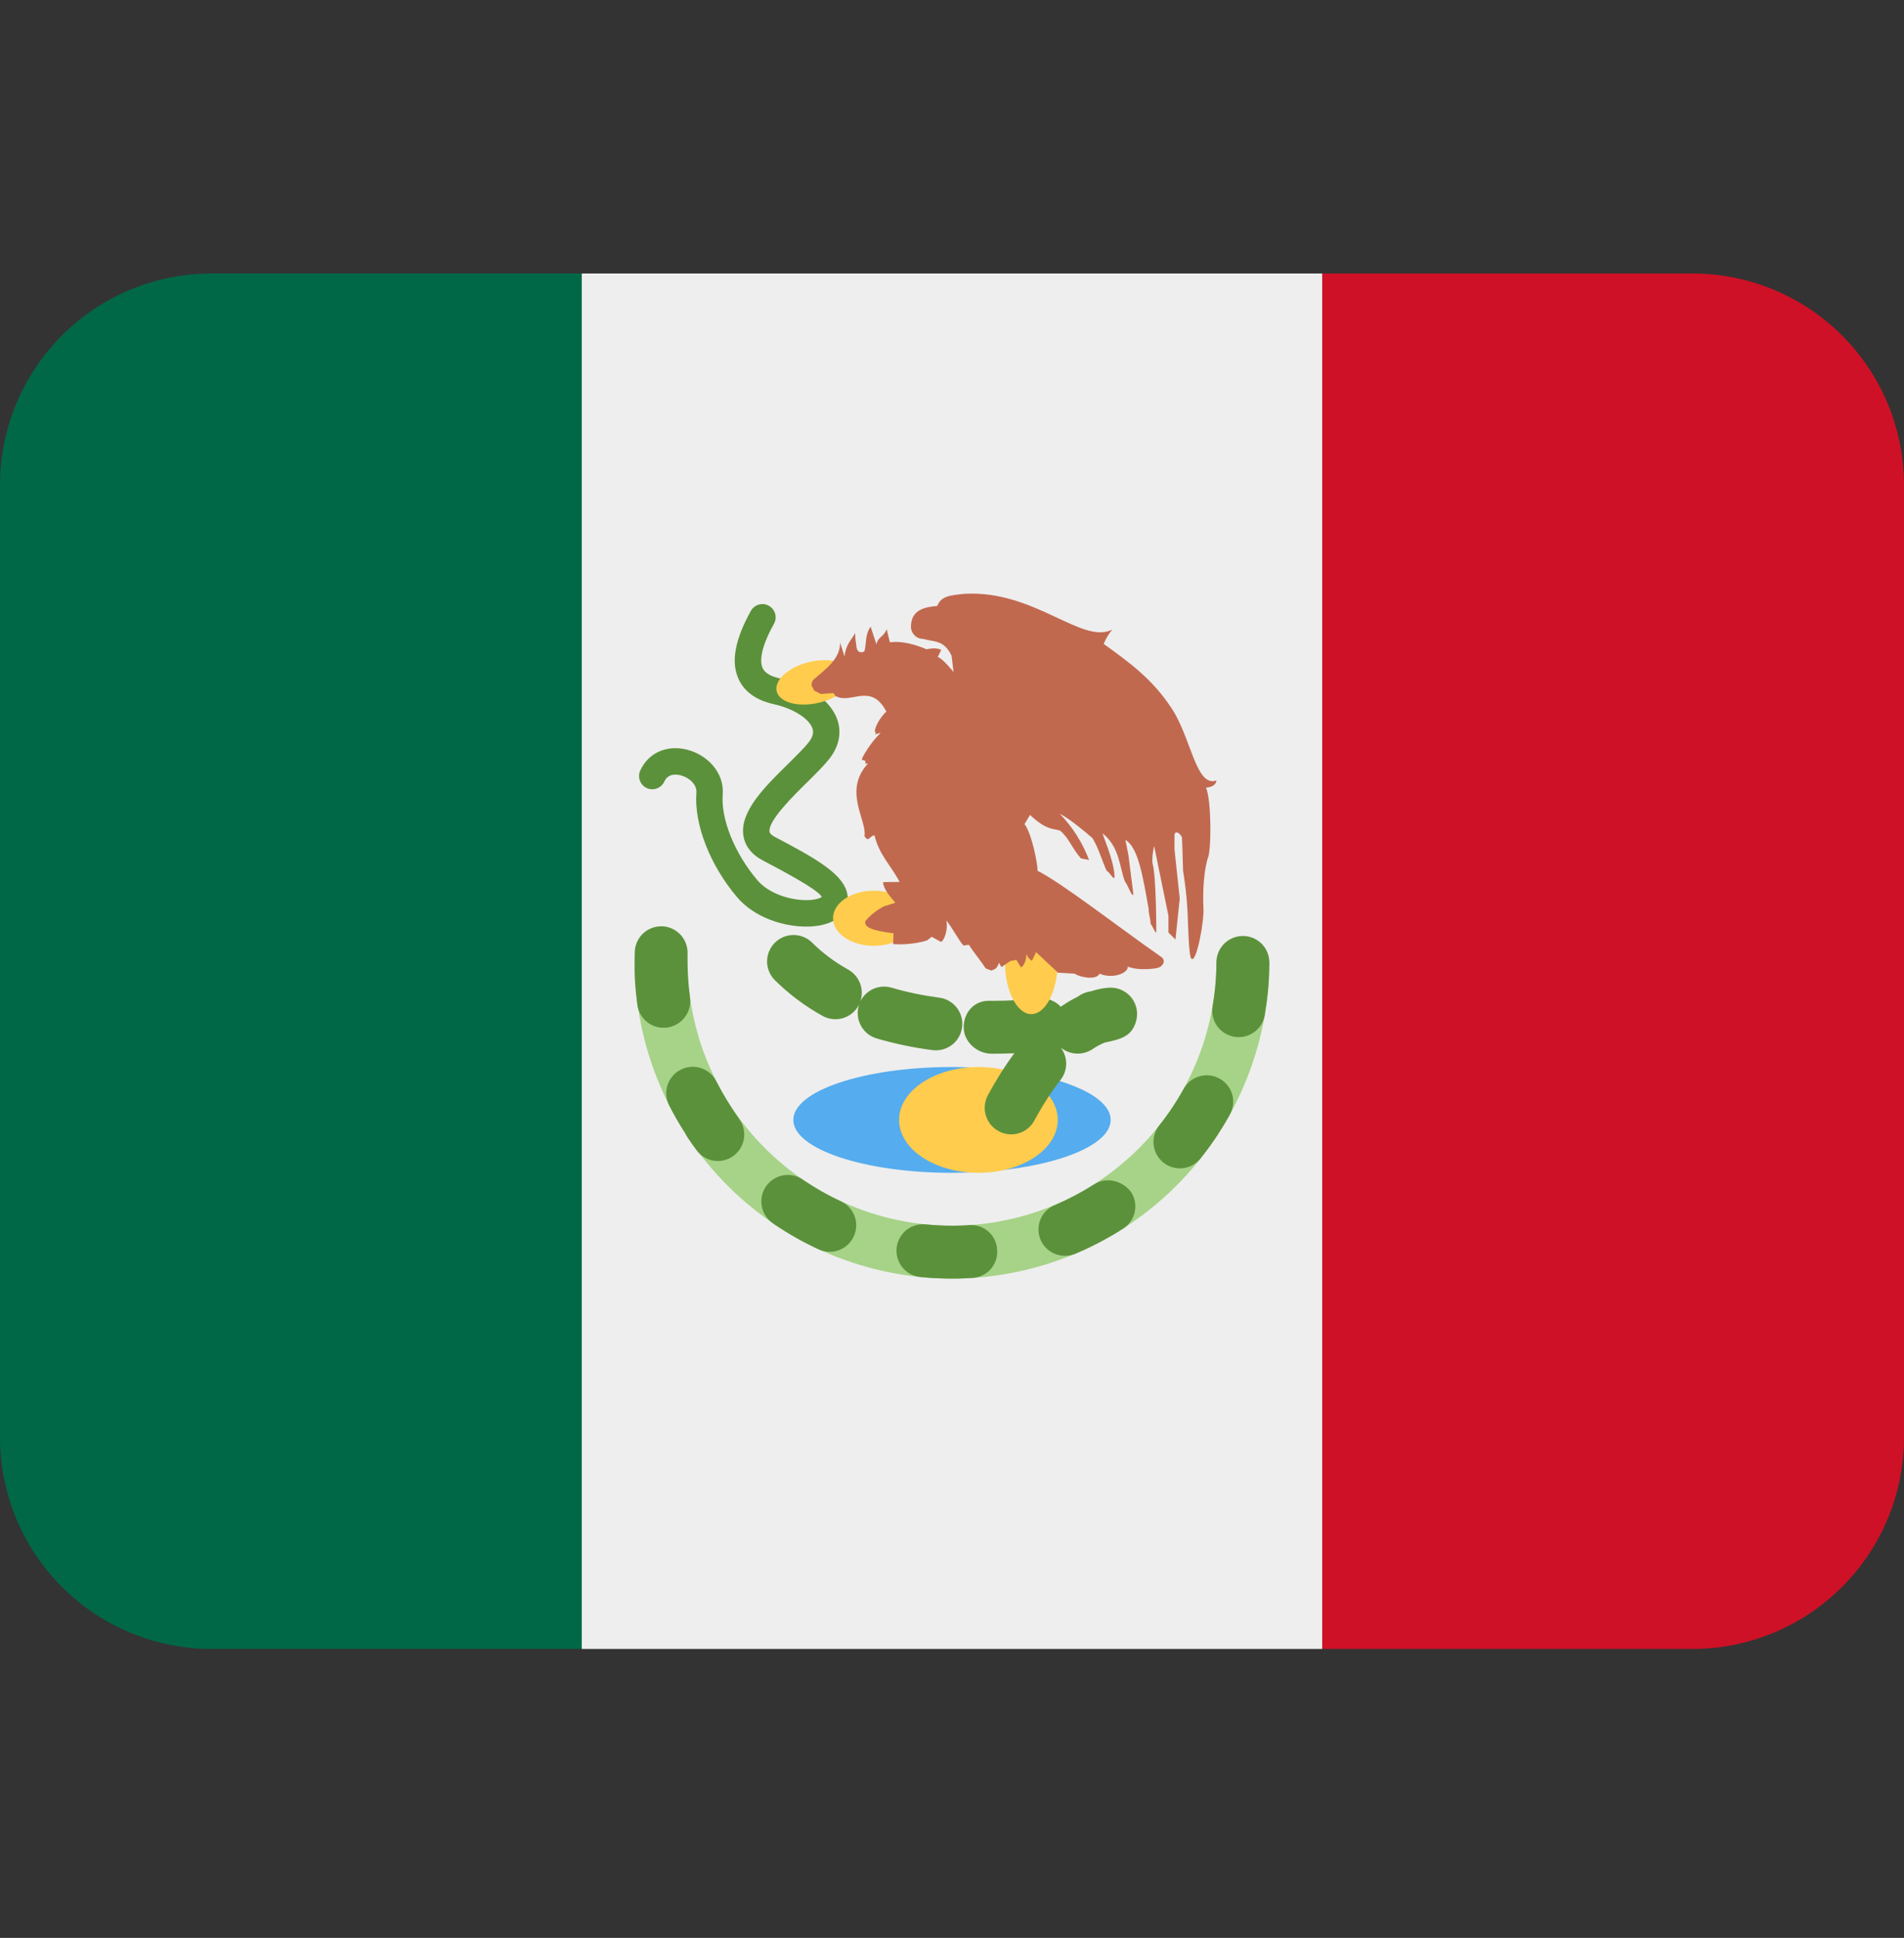 <svg width="57" height="58" viewBox="0 0 57 58" fill="none" xmlns="http://www.w3.org/2000/svg">
<rect x="0" y="0" width="57" height="58" fill="#333333" stroke="none"/>
<g clip-path="url(#clip0_182_1451)">
<path d="M6.333 8.185C4.654 8.185 3.043 8.852 1.855 10.04C0.667 11.227 0 12.838 0 14.518L0 43.018C0 44.698 0.667 46.309 1.855 47.496C3.043 48.684 4.654 49.352 6.333 49.352H17.417V8.185H6.333Z" fill="#006847"/>
<path d="M50.667 8.185H39.584V49.352H50.667C52.346 49.352 53.957 48.684 55.145 47.496C56.333 46.309 57 44.698 57 43.018V14.518C57 12.838 56.333 11.227 55.145 10.04C53.957 8.852 52.346 8.185 50.667 8.185Z" fill="#CE1126"/>
<path d="M17.416 8.185H39.583V49.352H17.416V8.185Z" fill="#EEEEEE"/>
<path d="M36.417 28.768C36.417 30.868 35.583 32.881 34.098 34.366C32.613 35.851 30.6 36.685 28.5 36.685C26.4 36.685 24.387 35.851 22.902 34.366C21.417 32.881 20.583 30.868 20.583 28.768H19C19 31.288 20.001 33.704 21.782 35.486C23.564 37.267 25.98 38.268 28.5 38.268C31.02 38.268 33.436 37.267 35.218 35.486C36.999 33.704 38 31.288 38 28.768H36.417Z" fill="#A6D388"/>
<path d="M21.443 32.361C21.396 32.268 21.331 32.185 21.252 32.117C21.173 32.05 21.081 31.998 20.982 31.966C20.883 31.934 20.779 31.922 20.675 31.93C20.571 31.939 20.47 31.968 20.378 32.016C20.285 32.063 20.202 32.128 20.135 32.207C20.067 32.286 20.015 32.377 19.983 32.476C19.951 32.575 19.939 32.68 19.947 32.783C19.955 32.887 19.984 32.988 20.031 33.081C20.173 33.361 20.33 33.635 20.5 33.898L20.506 33.909L20.519 33.928L20.523 33.939L20.525 33.943L20.531 33.95L20.536 33.96V33.963L20.541 33.971L20.542 33.974L20.547 33.982L20.549 33.985L20.553 33.992L20.557 33.996L20.56 34.001L20.561 34.006L20.566 34.014L20.568 34.015L20.571 34.02L20.576 34.03L20.577 34.033L20.582 34.041L20.584 34.044L20.595 34.06V34.061L20.602 34.072C20.685 34.194 20.769 34.313 20.857 34.432C20.919 34.515 20.997 34.585 21.086 34.638C21.175 34.691 21.273 34.726 21.376 34.741C21.479 34.756 21.583 34.75 21.683 34.725C21.784 34.699 21.878 34.654 21.961 34.592C22.044 34.53 22.115 34.452 22.168 34.363C22.222 34.274 22.257 34.175 22.272 34.072C22.287 33.969 22.282 33.864 22.257 33.764C22.231 33.663 22.186 33.568 22.124 33.485C21.871 33.127 21.644 32.751 21.443 32.361ZM20.656 29.856C20.597 29.419 20.573 28.978 20.584 28.537C20.59 28.327 20.512 28.124 20.368 27.971C20.224 27.819 20.025 27.729 19.816 27.723L19.759 27.725C19.559 27.733 19.37 27.817 19.229 27.96C19.089 28.102 19.008 28.293 19.002 28.493C18.998 28.657 18.997 28.821 19 28.985V29.128L19.002 29.136V29.18L19.003 29.185L19.002 29.188V29.192L19.003 29.196V29.242L19.005 29.246V29.264L19.006 29.294L19.008 29.308V29.326C19.022 29.579 19.048 29.831 19.081 30.081C19.11 30.288 19.221 30.474 19.387 30.601C19.554 30.727 19.764 30.782 19.971 30.754C20.075 30.74 20.175 30.706 20.266 30.653C20.357 30.601 20.436 30.531 20.5 30.447C20.564 30.364 20.611 30.269 20.637 30.167C20.664 30.066 20.671 29.96 20.656 29.856ZM29.038 36.664L29.029 36.666L28.833 36.678C28.458 36.694 28.082 36.682 27.709 36.645C27.5 36.624 27.291 36.687 27.128 36.82C26.966 36.953 26.863 37.145 26.842 37.354C26.821 37.563 26.884 37.771 27.016 37.934C27.149 38.096 27.341 38.2 27.55 38.221L27.748 38.238L27.754 38.24L27.758 38.238L27.762 38.24H27.765L27.775 38.241H27.785L27.789 38.243L27.8 38.241L27.805 38.243H27.813L27.823 38.244L27.83 38.246H27.851L27.86 38.248H27.881C28.122 38.263 28.364 38.271 28.608 38.267H28.67L28.681 38.265L28.69 38.267H28.714L28.722 38.265H28.752L28.761 38.263L28.771 38.265L28.773 38.263L28.782 38.265H28.784L28.791 38.263H28.804L28.814 38.262H28.823L28.825 38.263L28.834 38.262H28.845L28.853 38.26H28.885L28.893 38.259H28.899L28.905 38.257L28.912 38.259H28.92L28.926 38.257H28.934C29 38.255 29.069 38.249 29.135 38.246C29.34 38.229 29.53 38.133 29.665 37.977C29.799 37.821 29.866 37.618 29.852 37.413C29.848 37.31 29.824 37.21 29.781 37.116C29.738 37.023 29.677 36.939 29.601 36.87C29.525 36.8 29.437 36.746 29.34 36.711C29.244 36.676 29.141 36.66 29.038 36.664ZM25.177 35.955C24.777 35.77 24.394 35.552 24.03 35.304C23.89 35.207 23.721 35.159 23.551 35.166C23.385 35.173 23.226 35.232 23.095 35.335C22.965 35.437 22.869 35.578 22.823 35.738C22.777 35.897 22.783 36.067 22.838 36.223C22.894 36.38 22.998 36.514 23.134 36.609L23.136 36.61L23.145 36.615L23.155 36.625L23.164 36.631L23.174 36.639C23.595 36.925 24.041 37.177 24.507 37.393C24.601 37.437 24.703 37.461 24.807 37.466C24.911 37.47 25.014 37.454 25.112 37.418C25.209 37.383 25.299 37.328 25.375 37.258C25.452 37.187 25.513 37.102 25.557 37.008C25.601 36.914 25.627 36.812 25.632 36.708C25.637 36.604 25.621 36.5 25.586 36.402C25.551 36.304 25.496 36.214 25.426 36.138C25.356 36.061 25.271 35.999 25.177 35.955ZM33.141 35.325C33.001 35.331 32.866 35.375 32.748 35.451C32.378 35.687 31.989 35.892 31.586 36.064C31.412 36.133 31.268 36.262 31.18 36.428C31.093 36.593 31.067 36.785 31.107 36.968C31.148 37.151 31.252 37.313 31.402 37.426C31.551 37.539 31.736 37.595 31.923 37.584C32.017 37.58 32.11 37.559 32.197 37.524L32.409 37.429H32.413L32.422 37.423L32.425 37.421L32.432 37.418H32.438L32.444 37.415L32.447 37.412L32.457 37.41L32.46 37.407L32.465 37.404L32.473 37.401L32.477 37.399L32.485 37.396L32.489 37.394L32.496 37.391L32.5 37.389C32.504 37.386 32.504 37.385 32.508 37.385L32.511 37.383L32.52 37.378H32.523L32.533 37.374L32.542 37.369L32.546 37.367L32.553 37.362L32.557 37.361L32.566 37.356L32.568 37.355L32.579 37.353L32.59 37.347L32.593 37.345L32.599 37.34H32.603L32.612 37.334L32.625 37.331L32.634 37.325L32.647 37.318L32.648 37.317L32.671 37.307L32.682 37.302L32.704 37.29L32.717 37.285L32.726 37.28L32.75 37.267L32.759 37.263L32.796 37.244L32.807 37.241L32.829 37.228L32.84 37.222H32.842C32.843 37.22 32.846 37.218 32.853 37.218C32.856 37.214 32.859 37.212 32.862 37.211L32.875 37.204L32.884 37.199V37.198L32.907 37.188L32.919 37.182L32.921 37.18L32.929 37.176L32.941 37.169L32.951 37.165H32.954L32.964 37.158L32.975 37.152L32.976 37.15L32.986 37.146L32.995 37.141L32.998 37.139L33.005 37.135L33.01 37.133L33.017 37.128L33.021 37.127L33.029 37.122L33.032 37.12L33.041 37.117C33.04 37.115 33.041 37.115 33.043 37.115L33.052 37.111L33.055 37.109L33.062 37.104L33.065 37.103L33.074 37.098L33.078 37.096C33.078 37.093 33.081 37.093 33.084 37.092L33.089 37.09L33.095 37.087L33.1 37.084L33.106 37.081L33.111 37.078L33.116 37.074L33.12 37.07L33.128 37.068L33.135 37.066L33.138 37.063L33.144 37.06L33.15 37.055L33.154 37.054L33.16 37.051L33.166 37.046L33.171 37.043C33.174 37.044 33.176 37.043 33.179 37.041L33.182 37.038L33.188 37.035L33.193 37.032L33.198 37.028L33.204 37.025L33.211 37.02L33.214 37.019C33.217 37.017 33.223 37.017 33.226 37.014C33.223 37.013 33.223 37.014 33.226 37.014L33.233 37.009L33.244 37.002L33.247 37L33.258 36.995L33.277 36.984L33.29 36.976C33.3 36.969 33.31 36.963 33.321 36.959C33.421 36.899 33.526 36.837 33.624 36.773C33.8 36.66 33.925 36.482 33.97 36.277C34.015 36.072 33.977 35.858 33.864 35.681C33.781 35.568 33.672 35.477 33.546 35.415C33.42 35.353 33.281 35.322 33.141 35.325ZM37.212 28.013L37.174 28.015C36.97 28.023 36.778 28.11 36.636 28.257C36.495 28.404 36.416 28.599 36.415 28.803C36.415 29.242 36.376 29.685 36.301 30.116C36.266 30.323 36.315 30.536 36.436 30.707C36.558 30.878 36.742 30.995 36.95 31.03C37.157 31.065 37.37 31.017 37.541 30.895C37.713 30.773 37.829 30.589 37.864 30.382V30.374L37.866 30.37L37.867 30.367L37.866 30.364L37.867 30.361V30.358L37.869 30.355V30.35L37.87 30.347V30.332C37.873 30.331 37.873 30.328 37.873 30.326V30.317C37.907 30.111 37.935 29.905 37.956 29.698L37.954 29.696L37.956 29.691L37.957 29.683V29.666L37.961 29.661L37.959 29.655V29.652L37.961 29.647V29.641L37.964 29.639L37.961 29.634V29.628C37.964 29.626 37.964 29.625 37.964 29.623V29.593L37.967 29.588C37.988 29.328 37.999 29.065 38 28.803C38 28.594 37.917 28.393 37.769 28.245C37.621 28.097 37.421 28.014 37.212 28.013ZM36.51 32.282C36.419 32.231 36.319 32.199 36.216 32.188C36.112 32.176 36.008 32.185 35.908 32.214C35.808 32.242 35.714 32.291 35.633 32.355C35.552 32.42 35.484 32.501 35.434 32.592C35.221 32.977 34.976 33.344 34.7 33.688C34.571 33.852 34.512 34.061 34.537 34.269C34.561 34.477 34.667 34.666 34.831 34.797C34.994 34.927 35.203 34.987 35.411 34.964C35.619 34.94 35.809 34.836 35.94 34.672C36.124 34.441 36.3 34.199 36.463 33.952C36.466 33.941 36.474 33.93 36.48 33.92L36.482 33.919L36.488 33.909L36.494 33.897C36.498 33.893 36.501 33.89 36.501 33.887L36.502 33.889L36.509 33.879V33.878C36.512 33.875 36.513 33.871 36.513 33.867L36.517 33.865L36.523 33.855C36.526 33.854 36.526 33.849 36.528 33.846L36.529 33.844L36.536 33.835L36.537 33.832L36.54 33.824L36.545 33.821L36.548 33.813H36.551L36.555 33.803L36.556 33.8L36.562 33.794L36.564 33.791C36.566 33.787 36.566 33.784 36.569 33.783L36.57 33.778L36.577 33.773C36.577 33.772 36.577 33.77 36.58 33.768V33.762L36.585 33.759L36.589 33.751L36.591 33.748L36.596 33.738L36.599 33.735L36.602 33.729L36.605 33.724C36.605 33.722 36.605 33.721 36.608 33.719C36.608 33.718 36.608 33.716 36.612 33.715L36.616 33.707L36.618 33.702L36.621 33.697L36.624 33.692C36.627 33.691 36.627 33.689 36.627 33.688C36.631 33.686 36.631 33.684 36.631 33.681L36.634 33.676L36.639 33.67L36.643 33.664V33.659L36.646 33.654L36.651 33.648L36.656 33.643V33.639L36.662 33.631V33.626C36.665 33.624 36.667 33.623 36.667 33.62L36.67 33.616L36.673 33.612L36.678 33.604L36.681 33.599V33.596L36.688 33.588C36.688 33.586 36.688 33.585 36.691 33.583L36.692 33.578L36.697 33.572L36.7 33.566L36.703 33.561C36.705 33.559 36.703 33.556 36.707 33.555C36.707 33.553 36.707 33.551 36.71 33.551L36.713 33.544L36.716 33.54L36.719 33.531L36.722 33.529L36.726 33.523L36.729 33.52L36.732 33.512L36.735 33.509L36.738 33.499C36.741 33.498 36.738 33.496 36.738 33.496L36.745 33.488L36.746 33.485L36.752 33.477V33.475L36.757 33.466L36.76 33.463L36.764 33.453L36.772 33.444L36.776 33.434V33.433L36.783 33.422L36.786 33.42L36.825 33.346C36.924 33.163 36.946 32.948 36.887 32.749C36.828 32.55 36.692 32.382 36.51 32.282Z" fill="#5C913B"/>
<path d="M28.5 35.102C31.123 35.102 33.25 34.393 33.25 33.518C33.25 32.644 31.123 31.935 28.5 31.935C25.877 31.935 23.75 32.644 23.75 33.518C23.75 34.393 25.877 35.102 28.5 35.102Z" fill="#55ACEE"/>
<path d="M29.291 35.102C30.603 35.102 31.666 34.393 31.666 33.518C31.666 32.644 30.603 31.935 29.291 31.935C27.98 31.935 26.916 32.644 26.916 33.518C26.916 34.393 27.98 35.102 29.291 35.102Z" fill="#FFCC4D"/>
<path d="M30.269 33.952C30.132 33.951 29.998 33.914 29.879 33.846C29.76 33.778 29.661 33.681 29.591 33.563C29.521 33.445 29.483 33.312 29.479 33.175C29.476 33.038 29.508 32.903 29.572 32.782C29.825 32.316 30.091 31.894 30.367 31.523C30.14 31.533 29.913 31.538 29.686 31.537C29.249 31.537 28.85 31.181 28.85 30.744C28.85 30.307 29.159 29.953 29.597 29.953L29.727 29.954C30.196 29.954 30.677 29.926 31.108 29.886C31.228 29.874 31.349 29.89 31.462 29.933C31.574 29.976 31.675 30.044 31.757 30.133C31.779 30.116 31.801 30.098 31.825 30.084C31.983 29.979 32.131 29.895 32.268 29.829C32.366 29.753 32.481 29.702 32.602 29.68L32.66 29.669C32.957 29.573 33.166 29.56 33.25 29.56C33.374 29.559 33.496 29.588 33.607 29.644C33.718 29.7 33.814 29.781 33.888 29.88C33.961 29.98 34.01 30.096 34.031 30.218C34.051 30.34 34.042 30.466 34.005 30.584C33.876 31.005 33.586 31.1 33.078 31.202C32.945 31.255 32.818 31.323 32.701 31.404C32.557 31.497 32.388 31.543 32.218 31.533C32.047 31.523 31.884 31.459 31.752 31.351C31.86 31.49 31.919 31.661 31.918 31.837C31.917 32.013 31.858 32.184 31.749 32.323C31.48 32.666 31.215 33.075 30.964 33.539C30.896 33.664 30.796 33.769 30.673 33.841C30.551 33.914 30.411 33.952 30.269 33.952ZM28.02 31.436C27.985 31.436 27.951 31.434 27.916 31.43C27.35 31.356 26.791 31.239 26.244 31.08C26.144 31.05 26.051 31.001 25.97 30.936C25.89 30.87 25.823 30.789 25.773 30.698C25.723 30.607 25.692 30.506 25.682 30.403C25.671 30.299 25.681 30.195 25.71 30.095L25.72 30.063L25.701 30.1C25.65 30.191 25.582 30.27 25.5 30.335C25.418 30.399 25.325 30.447 25.225 30.475C25.125 30.503 25.02 30.512 24.916 30.499C24.813 30.487 24.713 30.455 24.622 30.404C24.096 30.112 23.613 29.749 23.186 29.326C23.042 29.176 22.962 28.976 22.964 28.769C22.966 28.561 23.049 28.363 23.196 28.216C23.343 28.069 23.541 27.986 23.749 27.984C23.957 27.982 24.157 28.062 24.306 28.206C24.618 28.518 24.983 28.792 25.395 29.021C25.556 29.112 25.681 29.256 25.747 29.429C25.814 29.601 25.817 29.792 25.758 29.967C25.841 29.8 25.98 29.668 26.151 29.594C26.322 29.52 26.513 29.508 26.692 29.561C27.129 29.691 27.609 29.791 28.117 29.859C28.316 29.884 28.499 29.985 28.627 30.14C28.755 30.294 28.82 30.492 28.807 30.693C28.795 30.893 28.707 31.082 28.561 31.22C28.415 31.358 28.221 31.435 28.02 31.436ZM24.138 27.733C23.463 27.733 22.591 27.471 22.062 26.848C21.252 25.891 20.775 24.664 20.848 23.724C20.867 23.472 20.621 23.269 20.381 23.206C20.243 23.169 20.001 23.147 19.887 23.393C19.865 23.44 19.834 23.482 19.796 23.518C19.758 23.553 19.713 23.58 19.664 23.598C19.615 23.616 19.563 23.624 19.511 23.622C19.459 23.62 19.408 23.608 19.361 23.586C19.314 23.564 19.271 23.533 19.236 23.495C19.201 23.457 19.174 23.412 19.156 23.363C19.138 23.314 19.13 23.262 19.132 23.21C19.134 23.159 19.146 23.107 19.168 23.06C19.415 22.523 19.969 22.284 20.58 22.44C21.147 22.587 21.69 23.097 21.636 23.785C21.579 24.517 21.994 25.541 22.666 26.335C23.019 26.753 23.633 26.922 24.051 26.938C24.391 26.955 24.564 26.878 24.6 26.844C24.512 26.634 23.338 26.016 22.838 25.753C22.412 25.53 22.285 25.223 22.254 25.006C22.148 24.286 22.887 23.556 23.603 22.853C23.855 22.604 24.094 22.37 24.224 22.197C24.371 22.003 24.347 21.873 24.319 21.792C24.209 21.496 23.736 21.203 23.166 21.076C22.639 20.959 22.282 20.704 22.108 20.318C21.879 19.81 22 19.145 22.479 18.283C22.504 18.238 22.538 18.198 22.579 18.166C22.619 18.133 22.666 18.109 22.716 18.095C22.766 18.081 22.818 18.076 22.87 18.082C22.922 18.088 22.972 18.105 23.017 18.13C23.062 18.155 23.102 18.189 23.135 18.23C23.167 18.27 23.191 18.317 23.205 18.367C23.22 18.417 23.224 18.469 23.218 18.521C23.212 18.573 23.196 18.623 23.171 18.668C22.719 19.479 22.764 19.846 22.83 19.993C22.897 20.139 23.066 20.242 23.337 20.302C24.007 20.451 24.812 20.848 25.059 21.517C25.2 21.898 25.129 22.31 24.857 22.672C24.692 22.892 24.433 23.147 24.159 23.418C23.75 23.82 22.988 24.569 23.038 24.892C23.047 24.959 23.134 25.017 23.207 25.054C24.396 25.677 25.186 26.129 25.348 26.681C25.376 26.776 25.385 26.875 25.373 26.972C25.362 27.07 25.33 27.165 25.281 27.25C25.128 27.517 24.808 27.682 24.355 27.723C24.287 27.73 24.212 27.733 24.138 27.733Z" fill="#5C913B"/>
<path d="M30.875 30.352C31.312 30.352 31.667 29.643 31.667 28.768C31.667 27.894 31.312 27.185 30.875 27.185C30.438 27.185 30.084 27.894 30.084 28.768C30.084 29.643 30.438 30.352 30.875 30.352Z" fill="#FFCC4D"/>
<path d="M27.379 27.483C27.379 27.939 26.833 28.307 26.158 28.307C25.485 28.307 24.938 27.939 24.938 27.483C24.938 27.026 25.484 26.658 26.158 26.658C26.831 26.658 27.379 27.026 27.379 27.483ZM25.5 20.156C25.579 20.492 25.14 20.885 24.52 21.032C23.899 21.179 23.332 21.026 23.251 20.69C23.172 20.353 23.611 19.96 24.23 19.813C24.852 19.667 25.421 19.819 25.5 20.156Z" fill="#FFCC4D"/>
<path d="M35.677 28.697C35.82 28.808 36.062 27.543 36.026 27.148C36.026 27.122 35.98 26.284 36.157 25.685C36.266 25.483 36.273 23.971 36.105 23.573C36.238 23.562 36.398 23.519 36.417 23.358C35.802 23.584 35.658 22.064 35.068 21.19C34.494 20.315 33.783 19.805 33.041 19.273C33.103 19.117 33.189 18.973 33.297 18.845C32.387 19.301 30.968 17.65 28.872 17.773C28.402 17.819 28.178 17.848 28.058 18.136C27.667 18.168 27.27 18.256 27.27 18.771C27.27 18.895 27.382 19.119 27.632 19.121C27.974 19.221 28.253 19.143 28.486 19.621L28.547 20.115C28.547 20.115 28.242 19.724 28.074 19.662L28.177 19.452C28.019 19.36 27.738 19.434 27.738 19.434C27.738 19.434 27.129 19.149 26.64 19.225L26.544 18.829C26.459 19.073 26.267 19.061 26.241 19.29C26.187 19.126 26.115 18.921 26.065 18.757C25.892 18.991 25.943 19.244 25.881 19.488C25.815 19.545 25.678 19.547 25.644 19.39C25.626 19.197 25.602 19.18 25.602 18.95C25.479 19.167 25.33 19.273 25.281 19.645L25.15 19.233C25.154 19.719 24.736 20.009 24.34 20.353C24.228 20.558 24.358 20.56 24.367 20.666L24.576 20.771L24.952 20.744C25.013 20.821 24.963 20.828 25.126 20.877C25.563 20.999 26.108 20.475 26.535 21.299C26.339 21.464 26.141 21.849 26.204 21.922C26.283 21.922 26.046 22.033 26.366 21.931C26.033 22.254 25.808 22.68 25.808 22.706C25.77 22.797 25.941 22.693 25.906 22.859L25.986 22.85C25.227 23.67 25.96 24.552 25.88 25.025C26.006 25.229 26.022 25.02 26.18 25C26.313 25.582 26.697 25.936 26.931 26.396L26.437 26.401C26.448 26.619 26.646 26.827 26.803 27.018L26.472 27.123C26.259 27.229 26.069 27.377 25.914 27.557C25.805 27.823 26.442 27.886 26.749 27.934L26.738 28.255C27.217 28.301 27.772 28.159 27.772 28.132L27.892 28.038L28.163 28.187C28.253 28.187 28.394 27.826 28.329 27.549C28.503 27.756 28.668 28.09 28.842 28.299L29.005 28.277C29.154 28.513 29.358 28.747 29.507 28.983L29.673 29.047C29.77 29.014 29.852 29.003 29.904 28.812L29.98 28.945L30.243 28.765L30.427 28.729L30.565 28.953C30.645 28.923 30.724 28.747 30.729 28.561C30.812 28.724 30.834 28.711 30.894 28.754L31.016 28.497L31.673 29.112L32.17 29.14C32.347 29.261 32.834 29.337 32.916 29.142C33.315 29.313 33.785 29.12 33.761 28.93C34.129 29.075 34.694 28.977 34.694 28.953C34.762 28.945 34.936 28.774 34.772 28.646C33.557 27.801 31.757 26.401 31.062 26.064C31.062 25.814 30.873 24.913 30.671 24.666L30.835 24.39C31.309 24.832 31.48 24.789 31.732 24.859C32.001 25.073 32.094 25.397 32.363 25.693L32.604 25.738C32.408 25.223 32.109 24.752 31.727 24.355C31.986 24.485 32.417 24.832 32.705 25.084C32.895 25.402 32.951 25.655 33.125 26.054C33.252 26.135 33.381 26.431 33.364 26.186C33.334 25.725 33.009 24.995 33.009 24.943C33.525 25.351 33.519 25.988 33.676 26.376C33.807 26.572 33.874 26.835 33.931 26.773L33.779 25.576L33.69 25.137C34.072 25.358 34.208 26.197 34.387 27.204C34.387 27.364 34.452 27.54 34.442 27.642C34.525 27.744 34.618 28.024 34.616 27.858C34.616 27.858 34.616 26.221 34.504 25.845C34.475 25.644 34.551 25.318 34.551 25.318C34.691 25.997 34.84 26.733 34.98 27.411V27.91L35.19 28.12C35.229 27.709 35.277 27.3 35.318 26.892L35.161 25.427V25.009C35.158 24.862 35.296 24.889 35.383 25.057C35.403 25.416 35.403 25.697 35.417 26.054C35.479 26.463 35.522 26.762 35.552 27.283C35.569 27.704 35.589 28.714 35.677 28.697Z" fill="#C1694F"/>
</g>
<defs>
<clipPath id="clip0_182_1451">
<rect width="57" height="57" fill="white" transform="translate(0 0.268)"/>
</clipPath>
</defs>
</svg>
